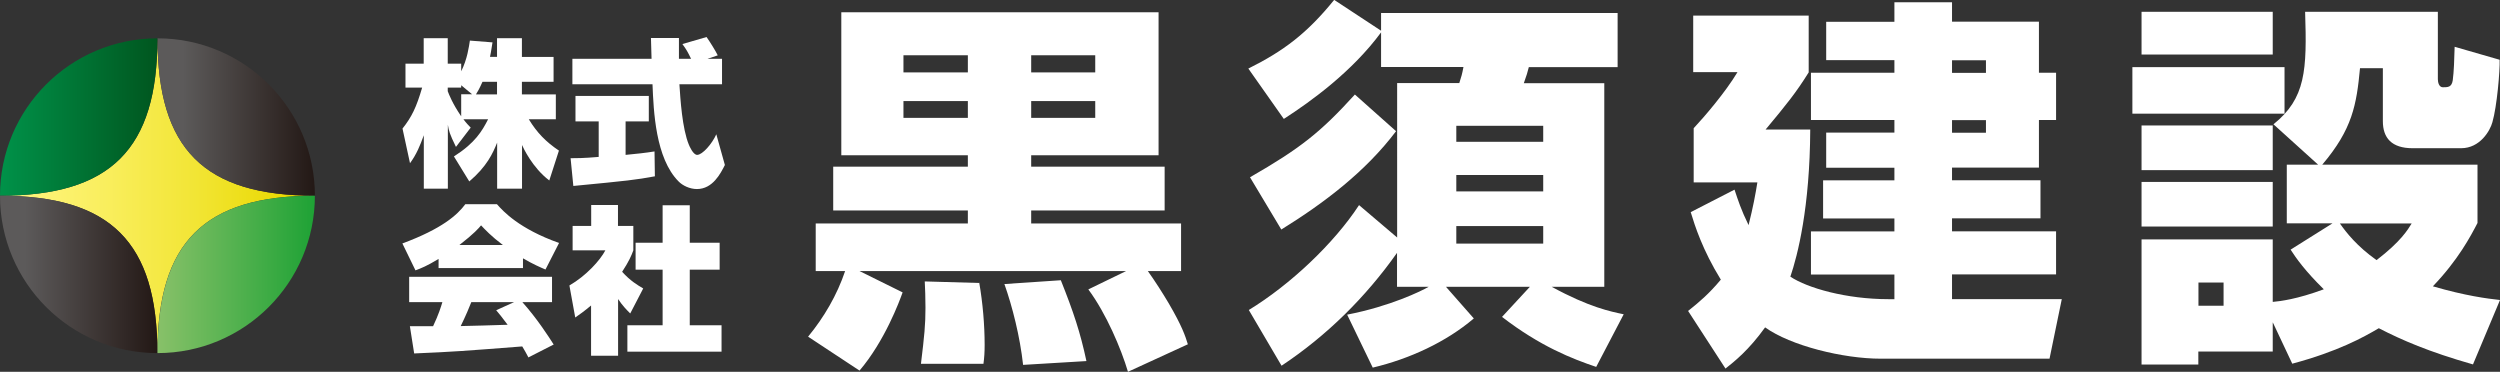 <?xml version="1.0" encoding="UTF-8"?><svg id="_レイヤー_2" xmlns="http://www.w3.org/2000/svg" xmlns:xlink="http://www.w3.org/1999/xlink" viewBox="0 0 210 31.23"><rect x="0" y="0" width="210" height="31.23" fill="#333333" stroke="none"/><defs><style>.cls-1{fill:url(#linear-gradient);}.cls-1,.cls-2,.cls-3,.cls-4,.cls-5,.cls-6{stroke-width:0px;}.cls-2{fill:url(#linear-gradient-5);}.cls-3{fill:#fff;}.cls-4{fill:url(#linear-gradient-2);}.cls-5{fill:url(#linear-gradient-3);}.cls-6{fill:url(#linear-gradient-4);}</style><linearGradient id="linear-gradient" x1="0" y1="16.44" x2="26.45" y2="16.44" gradientUnits="userSpaceOnUse"><stop offset="0" stop-color="#fff67f"/><stop offset=".13" stop-color="#fdf375"/><stop offset=".34" stop-color="#f9ee5d"/><stop offset=".62" stop-color="#f2e535"/><stop offset=".92" stop-color="#e9d900"/></linearGradient><linearGradient id="linear-gradient-2" x1="13.23" y1="9.83" x2="26.45" y2="9.83" gradientUnits="userSpaceOnUse"><stop offset=".16" stop-color="#5c5a5a"/><stop offset="1" stop-color="#231815"/></linearGradient><linearGradient id="linear-gradient-3" x1="0" y1="9.83" x2="13.23" y2="9.83" gradientUnits="userSpaceOnUse"><stop offset="0" stop-color="#009249"/><stop offset="1" stop-color="#00561f"/></linearGradient><linearGradient id="linear-gradient-4" x1="0" y1="23.05" x2="13.23" y2="23.05" xlink:href="#linear-gradient-2"/><linearGradient id="linear-gradient-5" x1="13.23" y1="23.05" x2="26.45" y2="23.05" gradientUnits="userSpaceOnUse"><stop offset="0" stop-color="#88c169"/><stop offset="1" stop-color="#1ea235"/></linearGradient></defs><g id="_レイヤー_1-2"><path class="cls-1" d="M26.45,16.44c-9.3,0-13.22-3.92-13.22-13.23h0c0,9.31-3.92,13.23-13.23,13.23h0c9.3,0,13.22,3.92,13.22,13.23h0c0-9.31,3.92-13.23,13.23-13.23h0Z"/><path class="cls-4" d="M26.45,16.44c0-7.3-5.92-13.22-13.22-13.22,0,9.31,3.92,13.22,13.22,13.22Z"/><path class="cls-5" d="M13.23,3.22C5.92,3.22,0,9.14,0,16.44c9.31,0,13.22-3.92,13.22-13.22Z"/><path class="cls-6" d="M0,16.44c0,7.3,5.92,13.22,13.22,13.22,0-9.31-3.92-13.22-13.22-13.22Z"/><path class="cls-2" d="M13.23,29.66c7.3,0,13.22-5.92,13.22-13.22-9.31,0-13.22,3.92-13.22,13.22Z"/><path class="cls-3" d="M67.88,28.28c1.34-1.63,2.43-3.49,3.11-5.51h-2.47v-4h12.78v-1.09h-11.31v-3.68h11.31v-.96h-10.63V1.03h26.65v12.01h-10.7v.96h11.21v3.68h-11.21v1.09h12.59v4h-2.79c.64.9,1.25,1.86,1.76,2.72,1.12,1.92,1.38,2.72,1.6,3.43l-5.03,2.31c-.58-1.95-1.83-4.9-3.33-6.92l3.17-1.54h-22.39l3.62,1.79c-.26.74-1.51,4.1-3.62,6.57l-4.32-2.85ZM75.89,4.64v1.44h5.41v-1.44h-5.41ZM75.89,8.49v1.41h5.41v-1.41h-5.41ZM82.26,23.77c.29,1.67.45,3.52.45,5.19,0,.64-.03,1.09-.1,1.6h-5.25c.29-2.4.38-3.27.38-4.71,0-.93-.03-1.54-.06-2.21l4.58.13ZM89.11,23.54c1.06,2.66,1.63,4.36,2.15,6.79l-5.32.32c-.26-2.37-.9-4.9-1.57-6.79l4.74-.32ZM86.62,4.64v1.44h5.38v-1.44h-5.38ZM86.62,8.49v1.41h5.38v-1.41h-5.38Z"/><path class="cls-3" d="M116.02,1.09h19.86v4.55h-7.46c-.13.51-.16.61-.42,1.35h6.76v17.1h-4.42c3.17,1.73,4.96,2.08,6.05,2.31l-2.31,4.42c-1.99-.67-4.71-1.73-7.91-4.2l2.34-2.53h-7.05l2.34,2.66c-2.34,1.99-5.41,3.4-8.49,4.13l-2.15-4.45c3.62-.7,6.25-1.99,6.85-2.34h-2.66v-2.85c-2.63,3.72-5.89,6.95-9.7,9.48l-2.75-4.68c3.46-2.11,7.14-5.57,9.26-8.81l3.2,2.72V6.98h5.22c.19-.61.22-.67.35-1.35h-6.92v-2.91c-2.43,3.3-5.89,5.8-8.17,7.27l-2.98-4.23c2.95-1.47,4.93-2.95,7.21-5.77l3.94,2.59v-1.51ZM117.27,11.02c-2.56,3.39-6.02,6.02-9.64,8.26l-2.63-4.39c4.23-2.43,5.93-3.78,8.81-6.95l3.46,3.08ZM122.33,10.57v1.34h7.3v-1.34h-7.3ZM122.33,14.7v1.38h7.3v-1.38h-7.3ZM122.33,18.99v1.47h7.3v-1.47h-7.3Z"/><path class="cls-3" d="M159.13,25.14v-2.08h-7.01v-3.62h7.01v-1.09h-5.99v-3.2h5.99v-1.06h-5.73v-2.95h5.73v-1.06h-7.01v-3.97h7.01v-1.06h-5.73V1.83h5.73V.19h4.84v1.63h7.3v4.29h1.44v3.97h-1.44v4h-7.3v1.06h7.43v3.2h-7.43v1.09h8.74v3.62h-8.74v2.08h9.22l-1.03,5h-14.19c-3.14,0-7.56-1.09-9.7-2.63-1.38,1.92-2.56,2.85-3.33,3.46l-3.14-4.84c.93-.74,1.76-1.44,2.75-2.63-1.54-2.5-2.18-4.52-2.53-5.67l3.68-1.89c.29.87.54,1.67,1.18,2.98.38-1.51.58-2.59.74-3.59h-5.35v-4.55c.9-.96,2.66-3.01,3.68-4.71h-3.72V1.31h9.7v4.77c-1.06,1.7-1.86,2.69-3.62,4.8h3.75c-.03,6.57-1.06,10.57-1.67,12.36,1.44.96,4.71,1.89,8.23,1.89h.48ZM166.82,5.06h-2.85v1.06h2.85v-1.06ZM166.82,10.09h-2.85v1.06h2.85v-1.06Z"/><path class="cls-3" d="M179.12,5.64h12.78v3.91h-12.78v-3.91ZM190.91,27.1v2.43h-6.25v1.09h-4.77v-10.51h11.02v5.25c.64-.06,2.02-.22,4.29-1.06-1.57-1.54-2.31-2.59-2.79-3.33l3.52-2.21h-3.84v-4.93h2.63l-3.75-3.39c2.72-2.18,2.82-4.55,2.66-9.45h11.15v5.67c0,.26.1.67.42.67.42,0,.74,0,.83-.58.1-.74.13-1.76.16-2.82l3.78,1.09c.03.9-.22,3.91-.61,5.25-.19.7-1.03,2.18-2.63,2.18h-4.07c-1.76,0-2.5-.86-2.5-2.27v-4.45h-1.92c-.29,3.08-.64,5.12-3.17,8.1h13.04v4.9c-.58,1.12-1.63,3.11-3.75,5.32,2.75.8,4.55,1.03,5.64,1.15l-2.27,5.41c-3.72-1.06-5.99-2.05-7.91-3.04-1.31.77-3.43,1.95-7.27,2.98l-1.63-3.46ZM179.89.99h11.02v3.59h-11.02V.99ZM179.89,10.54h11.02v3.75h-11.02v-3.75ZM179.89,15.28h11.02v3.75h-11.02v-3.75ZM184.67,23.73v1.95h2.11v-1.95h-2.11ZM196.55,18.77c.54.77,1.44,1.92,3.08,3.08,2.05-1.57,2.63-2.56,2.95-3.08h-6.02Z"/><path class="cls-3" d="M41.75,4.78v-1.57h2.09v1.57h2.66v2.09h-2.66v1.06h2.85v2.09h-2.27c.69,1.13,1.44,1.9,2.53,2.63l-.81,2.51c-1.44-1.1-2.19-2.76-2.29-2.98v3.67h-2.09v-3.87c-.36.89-.85,1.99-2.34,3.26l-1.29-2.1c1.79-1.14,2.37-2.14,2.87-3.12h-2.07c.25.34.44.52.61.7l-1.24,1.62c-.55-1.13-.59-1.33-.68-1.86v5.37h-2.02v-4.49c-.31.86-.61,1.6-1.16,2.35l-.63-2.91c.78-.98,1.17-1.8,1.65-3.44h-1.4v-2.01h1.53v-2.14h2.02v2.14h1.13v.64c.51-1.01.65-2.06.73-2.58l1.9.15c-.12.76-.16,1-.21,1.22h.58ZM39.67,7.93l-.93-.77v.2h-1.13v.3c.11.29.4,1.04,1.13,2.11v-1.85h.93ZM41.75,7.93v-1.06h-1.22c-.24.54-.41.84-.55,1.06h1.77Z"/><path class="cls-3" d="M47.92,13.29c.43,0,1.12,0,2.37-.11v-2.98h-1.95v-2.14h6.16v2.14h-1.95v2.81c.85-.08,1.7-.17,2.43-.29l.03,2.09c-1.65.3-2.17.36-6.85.81l-.23-2.33ZM59.45,4.94h1.2v2.14h-3.58c.08,1.22.23,3.72.8,5.09.04.09.35.84.69.84.44,0,1.25-.92,1.61-1.73l.72,2.58c-.36.71-1.02,2.02-2.35,2.02-.61,0-1.21-.3-1.54-.64-1.94-1.95-2.1-5.91-2.19-8.16h-6.73v-2.14h6.65c0-.25-.05-1.48-.05-1.75h2.35v1.75h1.02c-.29-.6-.39-.77-.73-1.24l2.03-.59c.25.35.77,1.18.94,1.54l-.84.28Z"/><path class="cls-3" d="M36.84,21.75c-1.01.61-1.46.78-1.94.96l-1.1-2.26c3.34-1.24,4.61-2.39,5.29-3.3h2.65c.52.59,1.85,2.06,5.22,3.26l-1.14,2.23c-.44-.19-1.01-.43-1.89-.94v.82h-7.09v-.77ZM44.39,30.03c-.17-.33-.32-.6-.52-.93-5.05.39-5.62.44-9.08.59l-.36-2.29h1.95c.47-1,.65-1.59.78-2.02h-2.79v-2.13h12v2.13h-2.49c1.22,1.37,2.13,2.78,2.63,3.56l-2.14,1.09ZM42.24,20.58c-.97-.73-1.5-1.3-1.83-1.65-.2.24-.57.68-1.82,1.65h3.66ZM43.18,25.38h-3.59c-.12.32-.48,1.18-.89,2.01.31,0,3.4-.09,3.94-.11-.49-.67-.72-.93-.96-1.22l1.5-.68Z"/><path class="cls-3" d="M51.9,29.88h-2.25v-4.22c-.58.49-.97.76-1.33,1.01l-.49-2.69c1.4-.81,2.58-2.11,3.02-2.95h-2.75v-2.05h1.56v-1.76h2.25v1.76h1.29v2.05c-.17.46-.35.89-.94,1.8.69.77,1.33,1.14,1.77,1.4l-1.09,2.1c-.28-.28-.65-.65-1.02-1.21v4.76ZM55.67,17.24h2.27v3.15h2.51v2.26h-2.51v4.67h2.67v2.22h-7.91v-2.22h2.96v-4.67h-2.27v-2.26h2.27v-3.15Z"/></g></svg>